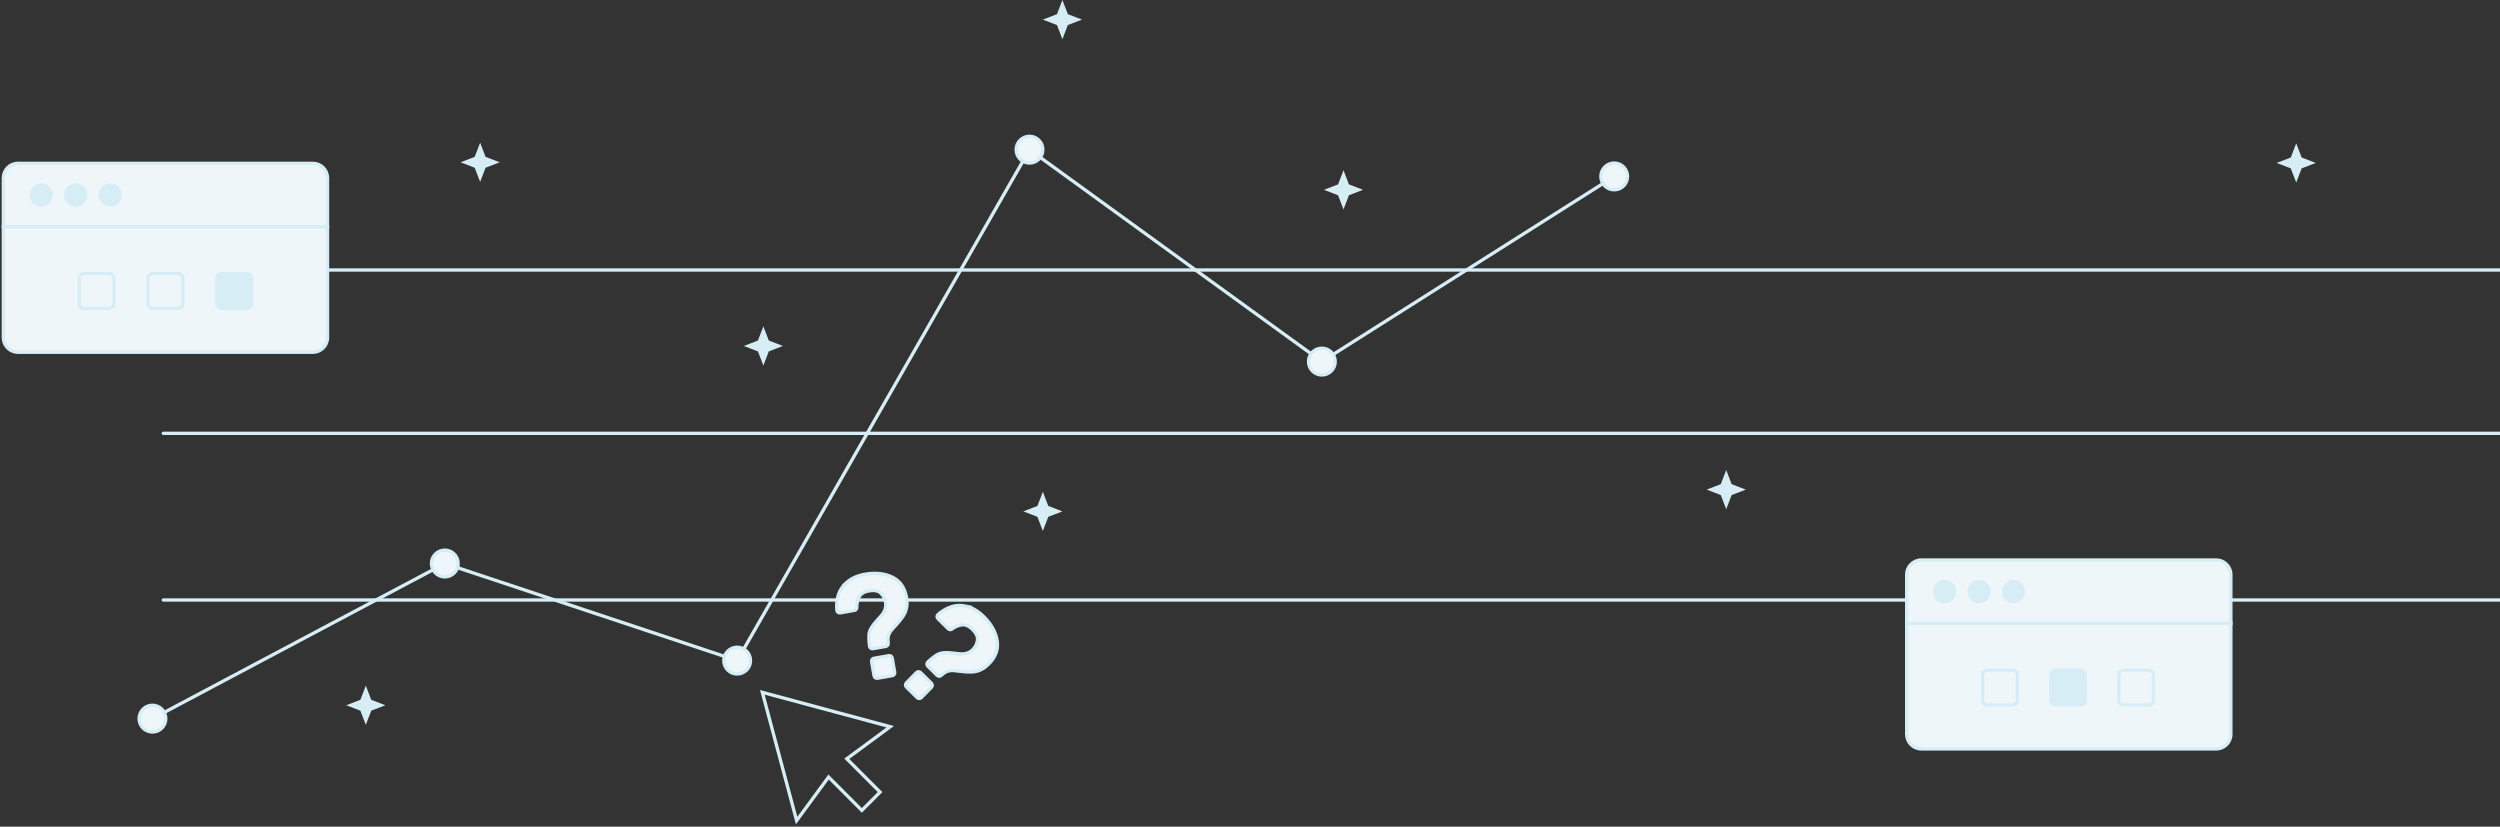 <?xml version="1.0" encoding="UTF-8"?> <svg xmlns="http://www.w3.org/2000/svg" width="750" height="248" viewBox="0 0 750 248" fill="none"><rect x="0" y="0" width="750" height="248" fill="#333333" stroke="none"/> <g clip-path="url(#clip0_1537_172)"> <path d="M45.736 215.59L133.442 169.049L221.148 198.181L308.852 44.897L396.558 108.472L484.264 52.928" stroke="#D6EDF6" stroke-miterlimit="10"></path> <path d="M49 180H813" stroke="#D6EDF6" stroke-linecap="round" stroke-linejoin="round"></path> <path d="M49 130H813" stroke="#D6EDF6" stroke-linecap="round" stroke-linejoin="round"></path> <path d="M49 81H813" stroke="#D6EDF6" stroke-linecap="round" stroke-linejoin="round"></path> <path d="M45.736 219.606C47.948 219.606 49.741 217.808 49.741 215.59C49.741 213.372 47.948 211.574 45.736 211.574C43.524 211.574 41.73 213.372 41.73 215.59C41.73 217.808 43.524 219.606 45.736 219.606Z" fill="#EFF6FA" stroke="#D6EDF6" stroke-miterlimit="10"></path> <path d="M133.442 173.065C135.654 173.065 137.447 171.267 137.447 169.049C137.447 166.831 135.654 165.033 133.442 165.033C131.23 165.033 129.437 166.831 129.437 169.049C129.437 171.267 131.23 173.065 133.442 173.065Z" fill="#EFF6FA" stroke="#D6EDF6" stroke-miterlimit="10"></path> <path d="M308.851 48.913C311.063 48.913 312.856 47.115 312.856 44.897C312.856 42.679 311.063 40.881 308.851 40.881C306.639 40.881 304.846 42.679 304.846 44.897C304.846 47.115 306.639 48.913 308.851 48.913Z" fill="#EFF6FA" stroke="#D6EDF6" stroke-miterlimit="10"></path> <path d="M396.558 112.488C398.77 112.488 400.563 110.69 400.563 108.472C400.563 106.254 398.77 104.456 396.558 104.456C394.346 104.456 392.553 106.254 392.553 108.472C392.553 110.69 394.346 112.488 396.558 112.488Z" fill="#EFF6FA" stroke="#D6EDF6" stroke-miterlimit="10"></path> <path d="M484.263 56.945C486.475 56.945 488.269 55.147 488.269 52.929C488.269 50.711 486.475 48.913 484.263 48.913C482.051 48.913 480.258 50.711 480.258 52.929C480.258 55.147 482.051 56.945 484.263 56.945Z" fill="#EFF6FA" stroke="#D6EDF6" stroke-miterlimit="10"></path> <path d="M1 67.978H98.258V101.275C98.258 103.702 96.293 105.672 93.872 105.672H5.385C2.965 105.672 1 103.702 1 101.275V67.978Z" fill="#EFF6FA" stroke="#D6EDF6" stroke-miterlimit="10"></path> <path d="M5.385 49H93.872C96.293 49 98.258 50.97 98.258 53.397V67.978H1V53.397C1 50.97 2.965 49 5.385 49Z" fill="#EFF6FA" stroke="#D6EDF6" stroke-miterlimit="10"></path> <path d="M12.379 61.488C14.03 61.488 15.369 60.145 15.369 58.489C15.369 56.833 14.03 55.49 12.379 55.49C10.727 55.49 9.388 56.833 9.388 58.489C9.388 60.145 10.727 61.488 12.379 61.488Z" fill="#D6EDF6" stroke="#D6EDF6" stroke-miterlimit="10"></path> <path d="M22.711 61.488C24.362 61.488 25.701 60.145 25.701 58.489C25.701 56.833 24.362 55.49 22.711 55.49C21.059 55.49 19.72 56.833 19.72 58.489C19.72 60.145 21.059 61.488 22.711 61.488Z" fill="#D6EDF6" stroke="#D6EDF6" stroke-miterlimit="10"></path> <path d="M33.043 61.488C34.694 61.488 36.033 60.145 36.033 58.489C36.033 56.833 34.694 55.49 33.043 55.49C31.391 55.49 30.052 56.833 30.052 58.489C30.052 60.145 31.391 61.488 33.043 61.488Z" fill="#D6EDF6" stroke="#D6EDF6" stroke-miterlimit="10"></path> <path d="M32.739 82.048H25.243C24.434 82.048 23.778 82.705 23.778 83.516V91.032C23.778 91.844 24.434 92.501 25.243 92.501H32.739C33.548 92.501 34.204 91.844 34.204 91.032V83.516C34.204 82.705 33.548 82.048 32.739 82.048Z" fill="#EFF6FA" stroke="#D6EDF6" stroke-miterlimit="10"></path> <path d="M53.377 82.048H45.881C45.072 82.048 44.416 82.705 44.416 83.516V91.032C44.416 91.844 45.072 92.501 45.881 92.501H53.377C54.186 92.501 54.842 91.844 54.842 91.032V83.516C54.842 82.705 54.186 82.048 53.377 82.048Z" fill="#EFF6FA" stroke="#D6EDF6" stroke-miterlimit="10"></path> <path d="M74.015 82.048H66.519C65.71 82.048 65.054 82.705 65.054 83.516V91.032C65.054 91.844 65.71 92.501 66.519 92.501H74.015C74.824 92.501 75.479 91.844 75.479 91.032V83.516C75.479 82.705 74.824 82.048 74.015 82.048Z" fill="#D6EDF6" stroke="#D6EDF6" stroke-miterlimit="10"></path> <path d="M258.552 243.116L248.986 233.525L248.574 233.112L248.229 233.582L238.987 246.176L233.868 227.027L233.868 227.027L228.707 207.708L247.973 212.885L247.973 212.885L267.074 218.016L254.507 227.284L254.04 227.629L254.45 228.04L264.018 237.633L258.552 243.116Z" stroke="#D6EDF6"></path> <path d="M312.857 147.536L314.488 151.781L318.722 153.416L314.488 155.049L312.857 159.297L311.226 155.049L306.992 153.416L311.229 151.781L312.857 147.536Z" fill="#D6EDF6"></path> <path d="M403.048 51.065L404.68 55.312L408.913 56.945L404.68 58.581L403.048 62.825L401.417 58.581L397.184 56.945L401.42 55.312L403.048 51.065Z" fill="#D6EDF6"></path> <path d="M318.722 0L320.354 4.248L324.587 5.88L320.354 7.513L318.722 11.761L317.091 7.516L312.857 5.88L317.094 4.248L318.722 0Z" fill="#D6EDF6"></path> <path d="M229.01 97.907L230.639 102.155L234.875 103.788L230.639 105.423L229.01 109.668L227.379 105.423L223.146 103.788L227.379 102.155L229.01 97.907Z" fill="#D6EDF6"></path> <path d="M109.747 205.694L111.375 209.939L115.611 211.575L111.375 213.207L109.747 217.455L108.115 213.21L103.882 211.575L108.115 209.939L109.747 205.694Z" fill="#D6EDF6"></path> <path d="M144.042 42.807L145.67 47.054L149.906 48.687L145.67 50.323L144.042 54.567L142.41 50.323L138.177 48.687L142.41 47.054L144.042 42.807Z" fill="#D6EDF6"></path> <path d="M253.796 174.906C255.24 173.566 257.149 172.69 259.523 172.271C262.643 171.72 265.365 172.01 267.692 173.141C270.016 174.273 271.437 176.304 271.951 179.239C272.267 181.038 272.086 182.633 271.408 184.023C271.016 184.861 270.177 185.995 268.896 187.42L267.63 188.821C266.94 189.586 266.537 190.404 266.423 191.281C266.37 191.688 266.385 192.245 266.467 192.954C266.522 193.418 266.209 193.846 265.75 193.925L261.874 194.608C261.377 194.696 260.912 194.344 260.853 193.843C260.634 191.975 260.611 190.627 260.783 189.803C260.985 188.848 261.728 187.658 263.008 186.233L264.309 184.785C264.739 184.325 265.066 183.844 265.291 183.348C265.71 182.489 265.838 181.604 265.677 180.69C265.493 179.637 265.02 178.734 264.254 177.975C263.49 177.219 262.295 176.984 260.669 177.269C259.044 177.553 258.032 178.283 257.553 179.467C257.175 180.396 257.009 181.314 257.05 182.22C257.07 182.654 256.754 183.032 256.328 183.108L252.071 183.858C251.568 183.946 251.088 183.586 251.047 183.073C250.773 179.561 251.691 176.838 253.799 174.906H253.796ZM262.187 197.483L266.654 196.695C267.13 196.61 267.584 196.929 267.665 197.407L268.414 201.678C268.499 202.156 268.18 202.61 267.703 202.692L263.236 203.481C262.76 203.566 262.306 203.247 262.225 202.769L261.476 198.498C261.391 198.02 261.71 197.566 262.187 197.483Z" fill="#EFF6FA" stroke="#D6EDF6" stroke-miterlimit="10"></path> <path d="M289.648 181.819C291.575 182.22 293.396 183.27 295.112 184.967C297.369 187.195 298.714 189.587 299.144 192.143C299.574 194.699 298.749 197.038 296.665 199.161C295.387 200.462 293.987 201.239 292.464 201.491C291.554 201.658 290.148 201.632 288.248 201.409L286.377 201.189C285.356 201.069 284.456 201.216 283.678 201.632C283.315 201.825 282.871 202.159 282.345 202.637C282 202.951 281.471 202.942 281.14 202.617L278.337 199.847C277.977 199.492 277.992 198.909 278.366 198.569C279.754 197.305 280.836 196.505 281.608 196.168C282.5 195.778 283.897 195.693 285.801 195.913L287.733 196.133C288.356 196.215 288.935 196.206 289.47 196.1C290.408 195.942 291.203 195.535 291.852 194.872C292.601 194.113 293.06 193.198 293.23 192.134C293.399 191.07 292.899 189.959 291.724 188.798C290.569 187.658 289.37 187.233 288.131 187.526C287.157 187.758 286.315 188.153 285.605 188.713C285.263 188.983 284.774 188.945 284.464 188.64L281.386 185.6C281.02 185.24 281.038 184.639 281.43 184.31C284.125 182.047 286.868 181.218 289.657 181.816L289.648 181.819ZM276.179 201.77L279.412 204.962C279.757 205.302 279.76 205.856 279.421 206.202L276.386 209.291C276.047 209.637 275.495 209.64 275.15 209.3L271.916 206.108C271.571 205.768 271.568 205.214 271.907 204.868L274.942 201.778C275.281 201.432 275.834 201.43 276.179 201.77Z" fill="#EFF6FA" stroke="#D6EDF6" stroke-miterlimit="10"></path> <path d="M221.148 202.197C223.36 202.197 225.153 200.399 225.153 198.181C225.153 195.963 223.36 194.165 221.148 194.165C218.936 194.165 217.143 195.963 217.143 198.181C217.143 200.399 218.936 202.197 221.148 202.197Z" fill="#EFF6FA" stroke="#D6EDF6" stroke-miterlimit="10"></path> <path d="M517.865 141L519.493 145.248L523.73 146.88L519.493 148.516L517.865 152.761L516.233 148.516L512 146.88L516.233 145.248L517.865 141Z" fill="#D6EDF6"></path> <path d="M688.865 43L690.493 47.248L694.73 48.88L690.493 50.516L688.865 54.761L687.233 50.516L683 48.88L687.233 47.248L688.865 43Z" fill="#D6EDF6"></path> <path d="M572 186.978H669.258V220.275C669.258 222.702 667.293 224.672 664.872 224.672H576.385C573.965 224.672 572 222.702 572 220.275V186.978Z" fill="#EFF6FA" stroke="#D6EDF6" stroke-miterlimit="10"></path> <path d="M576.385 168H664.872C667.293 168 669.258 169.97 669.258 172.397V186.978H572V172.397C572 169.97 573.965 168 576.385 168Z" fill="#EFF6FA" stroke="#D6EDF6" stroke-miterlimit="10"></path> <path d="M583.379 180.488C585.03 180.488 586.369 179.145 586.369 177.489C586.369 175.833 585.03 174.49 583.379 174.49C581.727 174.49 580.388 175.833 580.388 177.489C580.388 179.145 581.727 180.488 583.379 180.488Z" fill="#D6EDF6" stroke="#D6EDF6" stroke-miterlimit="10"></path> <path d="M593.711 180.488C595.362 180.488 596.701 179.145 596.701 177.489C596.701 175.833 595.362 174.49 593.711 174.49C592.059 174.49 590.72 175.833 590.72 177.489C590.72 179.145 592.059 180.488 593.711 180.488Z" fill="#D6EDF6" stroke="#D6EDF6" stroke-miterlimit="10"></path> <path d="M604.043 180.488C605.694 180.488 607.034 179.145 607.034 177.489C607.034 175.833 605.694 174.49 604.043 174.49C602.391 174.49 601.052 175.833 601.052 177.489C601.052 179.145 602.391 180.488 604.043 180.488Z" fill="#D6EDF6" stroke="#D6EDF6" stroke-miterlimit="10"></path> <path d="M603.739 201.048H596.243C595.434 201.048 594.778 201.705 594.778 202.516V210.033C594.778 210.844 595.434 211.501 596.243 211.501H603.739C604.548 211.501 605.204 210.844 605.204 210.033V202.516C605.204 201.705 604.548 201.048 603.739 201.048Z" fill="#EFF6FA" stroke="#D6EDF6" stroke-miterlimit="10"></path> <path d="M644.591 201.048H637.095C636.286 201.048 635.63 201.705 635.63 202.516V210.033C635.63 210.844 636.286 211.501 637.095 211.501H644.591C645.4 211.501 646.056 210.844 646.056 210.033V202.516C646.056 201.705 645.4 201.048 644.591 201.048Z" fill="#EFF6FA" stroke="#D6EDF6" stroke-miterlimit="10"></path> <path d="M624.165 201.048H616.669C615.86 201.048 615.204 201.705 615.204 202.516V210.033C615.204 210.844 615.86 211.501 616.669 211.501H624.165C624.974 211.501 625.63 210.844 625.63 210.033V202.516C625.63 201.705 624.974 201.048 624.165 201.048Z" fill="#D6EDF6" stroke="#D6EDF6" stroke-miterlimit="10"></path> </g> <defs> <clipPath id="clip0_1537_172"> <rect width="750" height="248" fill="white"></rect> </clipPath> </defs> </svg> 